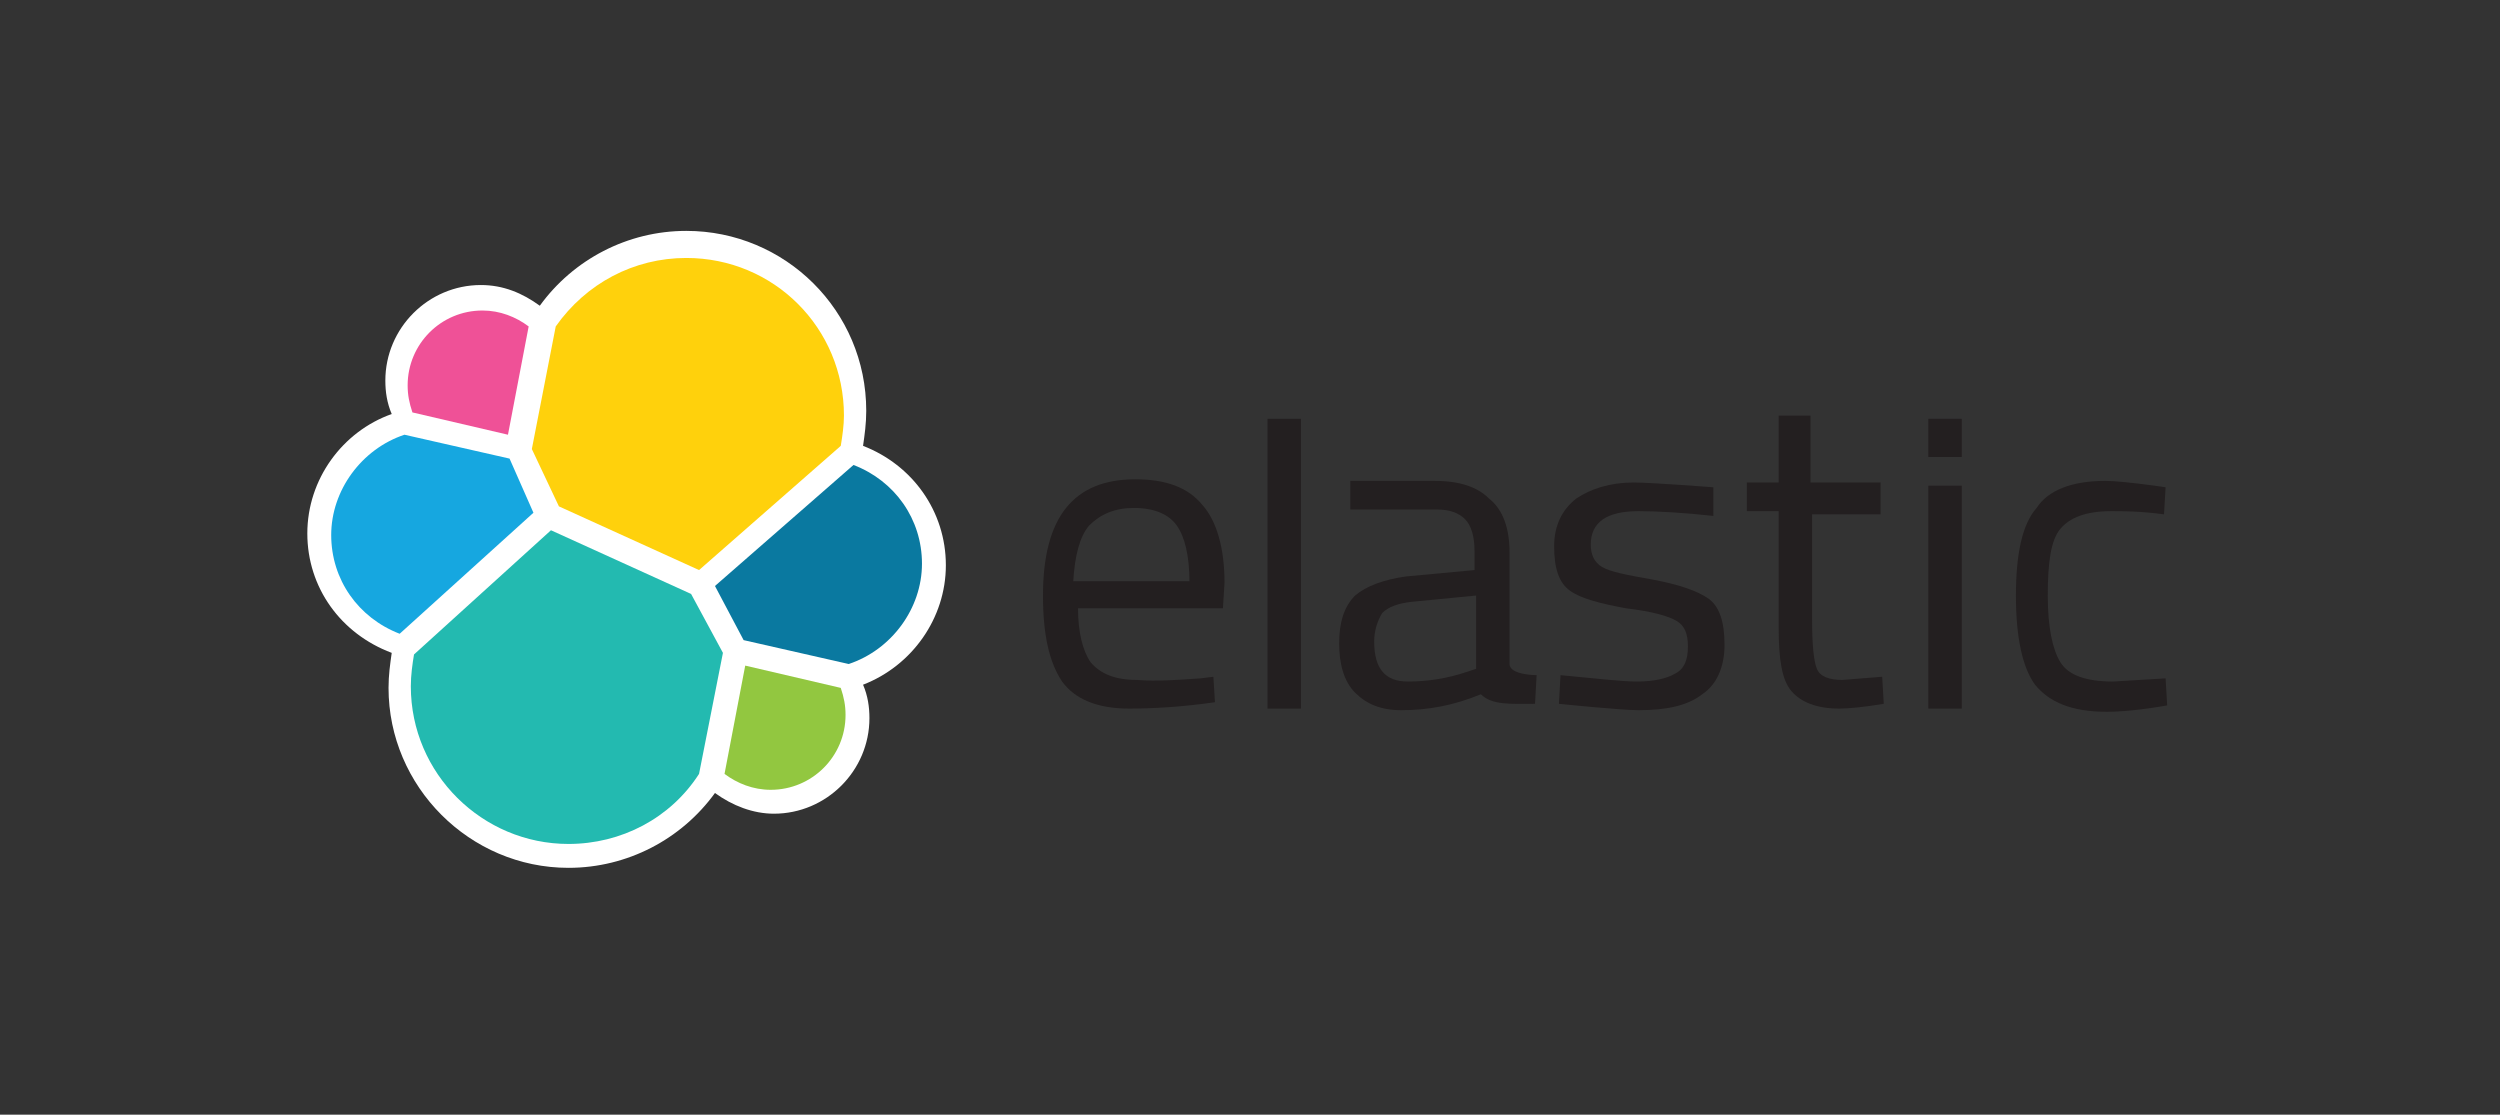 <?xml version="1.0" encoding="utf-8"?>
<!-- Generator: Adobe Illustrator 19.0.0, SVG Export Plug-In . SVG Version: 6.00 Build 0)  -->
<svg version="1.1" id="Layer_1" xmlns="http://www.w3.org/2000/svg" xmlns:xlink="http://www.w3.org/1999/xlink" x="0px" y="0px"
	 viewBox="0 0 157 70" style="enable-background:new 0 0 157 70;" xml:space="preserve">
<rect x="0" y="0" width="157" height="70" fill="#333333" stroke="none"/>
<style type="text/css">
	.st0{fill:#FFFFFF;}
	.st1{fill:#FFD10C;}
	.st2{fill:#23BAB0;}
	.st3{fill:#EF5197;}
	.st4{fill:#16A7E0;}
	.st5{fill:#92C740;}
	.st6{fill:#0A79A0;}
	.st7{fill:#231F20;}
	.st8{fill:none;}
</style>
<g>
	<g>
		<path class="st0" d="M59.4,35.5c0-3.4-2.1-6.3-5.2-7.5c0.1-0.7,0.2-1.4,0.2-2.2c0-6.3-5.1-11.3-11.3-11.3c-3.7,0-7.1,1.8-9.2,4.7
			c-1.1-0.8-2.3-1.3-3.7-1.3c-3.3,0-6,2.7-6,6c0,0.7,0.1,1.4,0.4,2.1c-3.1,1.1-5.3,4.1-5.3,7.5c0,3.4,2.1,6.3,5.3,7.5
			c-0.1,0.7-0.2,1.4-0.2,2.2c0,6.2,5.1,11.3,11.3,11.3c3.7,0,7.1-1.8,9.2-4.7c1.1,0.8,2.4,1.3,3.7,1.3c3.3,0,6-2.7,6-6
			c0-0.7-0.1-1.4-0.4-2.1C57.3,41.8,59.4,38.8,59.4,35.5"/>
		<path class="st1" d="M35.1,31.8l8.8,4l8.9-7.8c0.1-0.6,0.2-1.3,0.2-1.9c0-5.5-4.4-9.9-9.9-9.9c-3.3,0-6.3,1.6-8.2,4.3l-1.5,7.7
			L35.1,31.8z"/>
		<path class="st2" d="M26,41.1c-0.1,0.6-0.2,1.3-0.2,2c0,5.5,4.5,9.9,9.9,9.9c3.3,0,6.4-1.6,8.2-4.4l1.5-7.6l-2-3.7l-8.8-4L26,41.1
			z"/>
		<path class="st3" d="M25.9,25.9l6,1.4l1.3-6.8c-0.8-0.6-1.8-1-2.9-1c-2.6,0-4.7,2.1-4.7,4.7C25.6,24.8,25.7,25.3,25.9,25.9"/>
		<path class="st4" d="M25.4,27.3c-2.7,0.9-4.6,3.5-4.6,6.3c0,2.8,1.7,5.2,4.3,6.2l8.4-7.6L32,28.8L25.4,27.3z"/>
		<path class="st5" d="M45.5,48.6c0.8,0.6,1.8,1,2.9,1c2.6,0,4.7-2.1,4.7-4.7c0-0.6-0.1-1.1-0.3-1.7l-6-1.4L45.5,48.6z"/>
		<path class="st6" d="M46.7,40.2l6.6,1.5c2.7-0.9,4.6-3.5,4.6-6.3c0-2.8-1.7-5.2-4.3-6.2l-8.7,7.6L46.7,40.2z"/>
	</g>
	<g>
		<path class="st7" d="M75.4,42.6l0.8-0.1l0.1,1.6c-2.1,0.3-3.9,0.4-5.4,0.4c-2,0-3.4-0.6-4.2-1.7c-0.8-1.2-1.2-2.9-1.2-5.4
			c0-4.9,1.9-7.3,5.8-7.3c1.9,0,3.3,0.5,4.2,1.6c0.9,1,1.4,2.7,1.4,4.9l-0.1,1.6h-9.1c0,1.5,0.3,2.7,0.8,3.4
			c0.6,0.7,1.5,1.1,2.9,1.1C72.6,42.8,74,42.7,75.4,42.6z M74.7,36.6c0-1.7-0.3-2.9-0.8-3.6c-0.5-0.7-1.4-1.1-2.7-1.1
			c-1.2,0-2.1,0.4-2.8,1.1c-0.6,0.7-0.9,1.9-1,3.5H74.7z"/>
		<path class="st7" d="M79.6,44.5V26.3h2.1v18.2H79.6z"/>
		<path class="st7" d="M94.8,34.7v7c0,0.7,1.7,0.7,1.7,0.7l-0.1,1.8c-1.5,0-2.7,0.1-3.4-0.6c-1.7,0.7-3.3,1-5,1
			c-1.3,0-2.2-0.4-2.9-1.1c-0.7-0.7-1-1.8-1-3.1c0-1.3,0.3-2.3,1-3c0.7-0.6,1.8-1,3.2-1.2l4.3-0.4v-1.2c0-0.9-0.2-1.6-0.6-2
			c-0.4-0.4-1-0.6-1.7-0.6l-5.5,0v-1.8h5.3c1.6,0,2.7,0.4,3.4,1.1C94.4,32,94.8,33.2,94.8,34.7z M86.3,40.3c0,1.7,0.7,2.5,2.1,2.5
			c1.3,0,2.5-0.2,3.7-0.6l0.6-0.2v-4.6l-4.1,0.4c-0.8,0.1-1.4,0.3-1.8,0.7C86.5,39,86.3,39.6,86.3,40.3z"/>
		<path class="st7" d="M102.9,32.1c-2,0-3,0.7-3,2.1c0,0.6,0.2,1.1,0.7,1.4c0.5,0.3,1.5,0.5,3.2,0.8c1.6,0.3,2.8,0.7,3.5,1.2
			c0.7,0.5,1,1.5,1,2.9c0,1.4-0.5,2.5-1.4,3.1c-0.9,0.7-2.2,1-4,1c-1.1,0-5-0.4-5-0.4l0.1-1.8c2.2,0.2,3.8,0.4,4.8,0.4
			c1.1,0,1.9-0.2,2.4-0.5c0.6-0.3,0.8-0.9,0.8-1.7c0-0.8-0.2-1.3-0.7-1.6c-0.5-0.3-1.5-0.6-3.2-0.8c-1.6-0.3-2.8-0.6-3.5-1.1
			c-0.7-0.5-1-1.4-1-2.8c0-1.3,0.5-2.3,1.4-3c0.9-0.6,2.1-1,3.6-1c1.1,0,5,0.3,5,0.3v1.8C105.8,32.2,104.1,32.1,102.9,32.1z"/>
		<path class="st7" d="M118.2,32.3h-4.4v6.6c0,1.6,0.1,2.6,0.3,3.1c0.2,0.5,0.8,0.7,1.6,0.7l2.5-0.2l0.1,1.7
			c-1.2,0.2-2.2,0.3-2.8,0.3c-1.4,0-2.4-0.4-3-1.1c-0.6-0.7-0.8-2-0.8-4v-7.3h-2v-1.8h2v-4.2h2v4.2h4.4V32.3z"/>
		<path class="st7" d="M121.1,28.7v-2.4h2.1v2.4H121.1z M121.1,44.5v-14h2.1v14H121.1z"/>
		<path class="st7" d="M132.2,30.2c0.6,0,1.6,0.1,3.1,0.3l0.7,0.1l-0.1,1.7c-1.5-0.2-2.6-0.2-3.3-0.2c-1.6,0-2.6,0.4-3.2,1.1
			c-0.6,0.7-0.8,2.1-0.8,4.2c0,2,0.3,3.4,0.8,4.2c0.5,0.8,1.6,1.2,3.3,1.2l3.3-0.2l0.1,1.7c-1.7,0.3-3,0.4-3.8,0.4
			c-2.2,0-3.6-0.6-4.5-1.7c-0.8-1.1-1.2-3-1.2-5.6c0-2.6,0.4-4.5,1.3-5.5C128.6,30.8,130.1,30.2,132.2,30.2z"/>
	</g>
</g>
<rect class="st8" width="157" height="70"/>
</svg>
